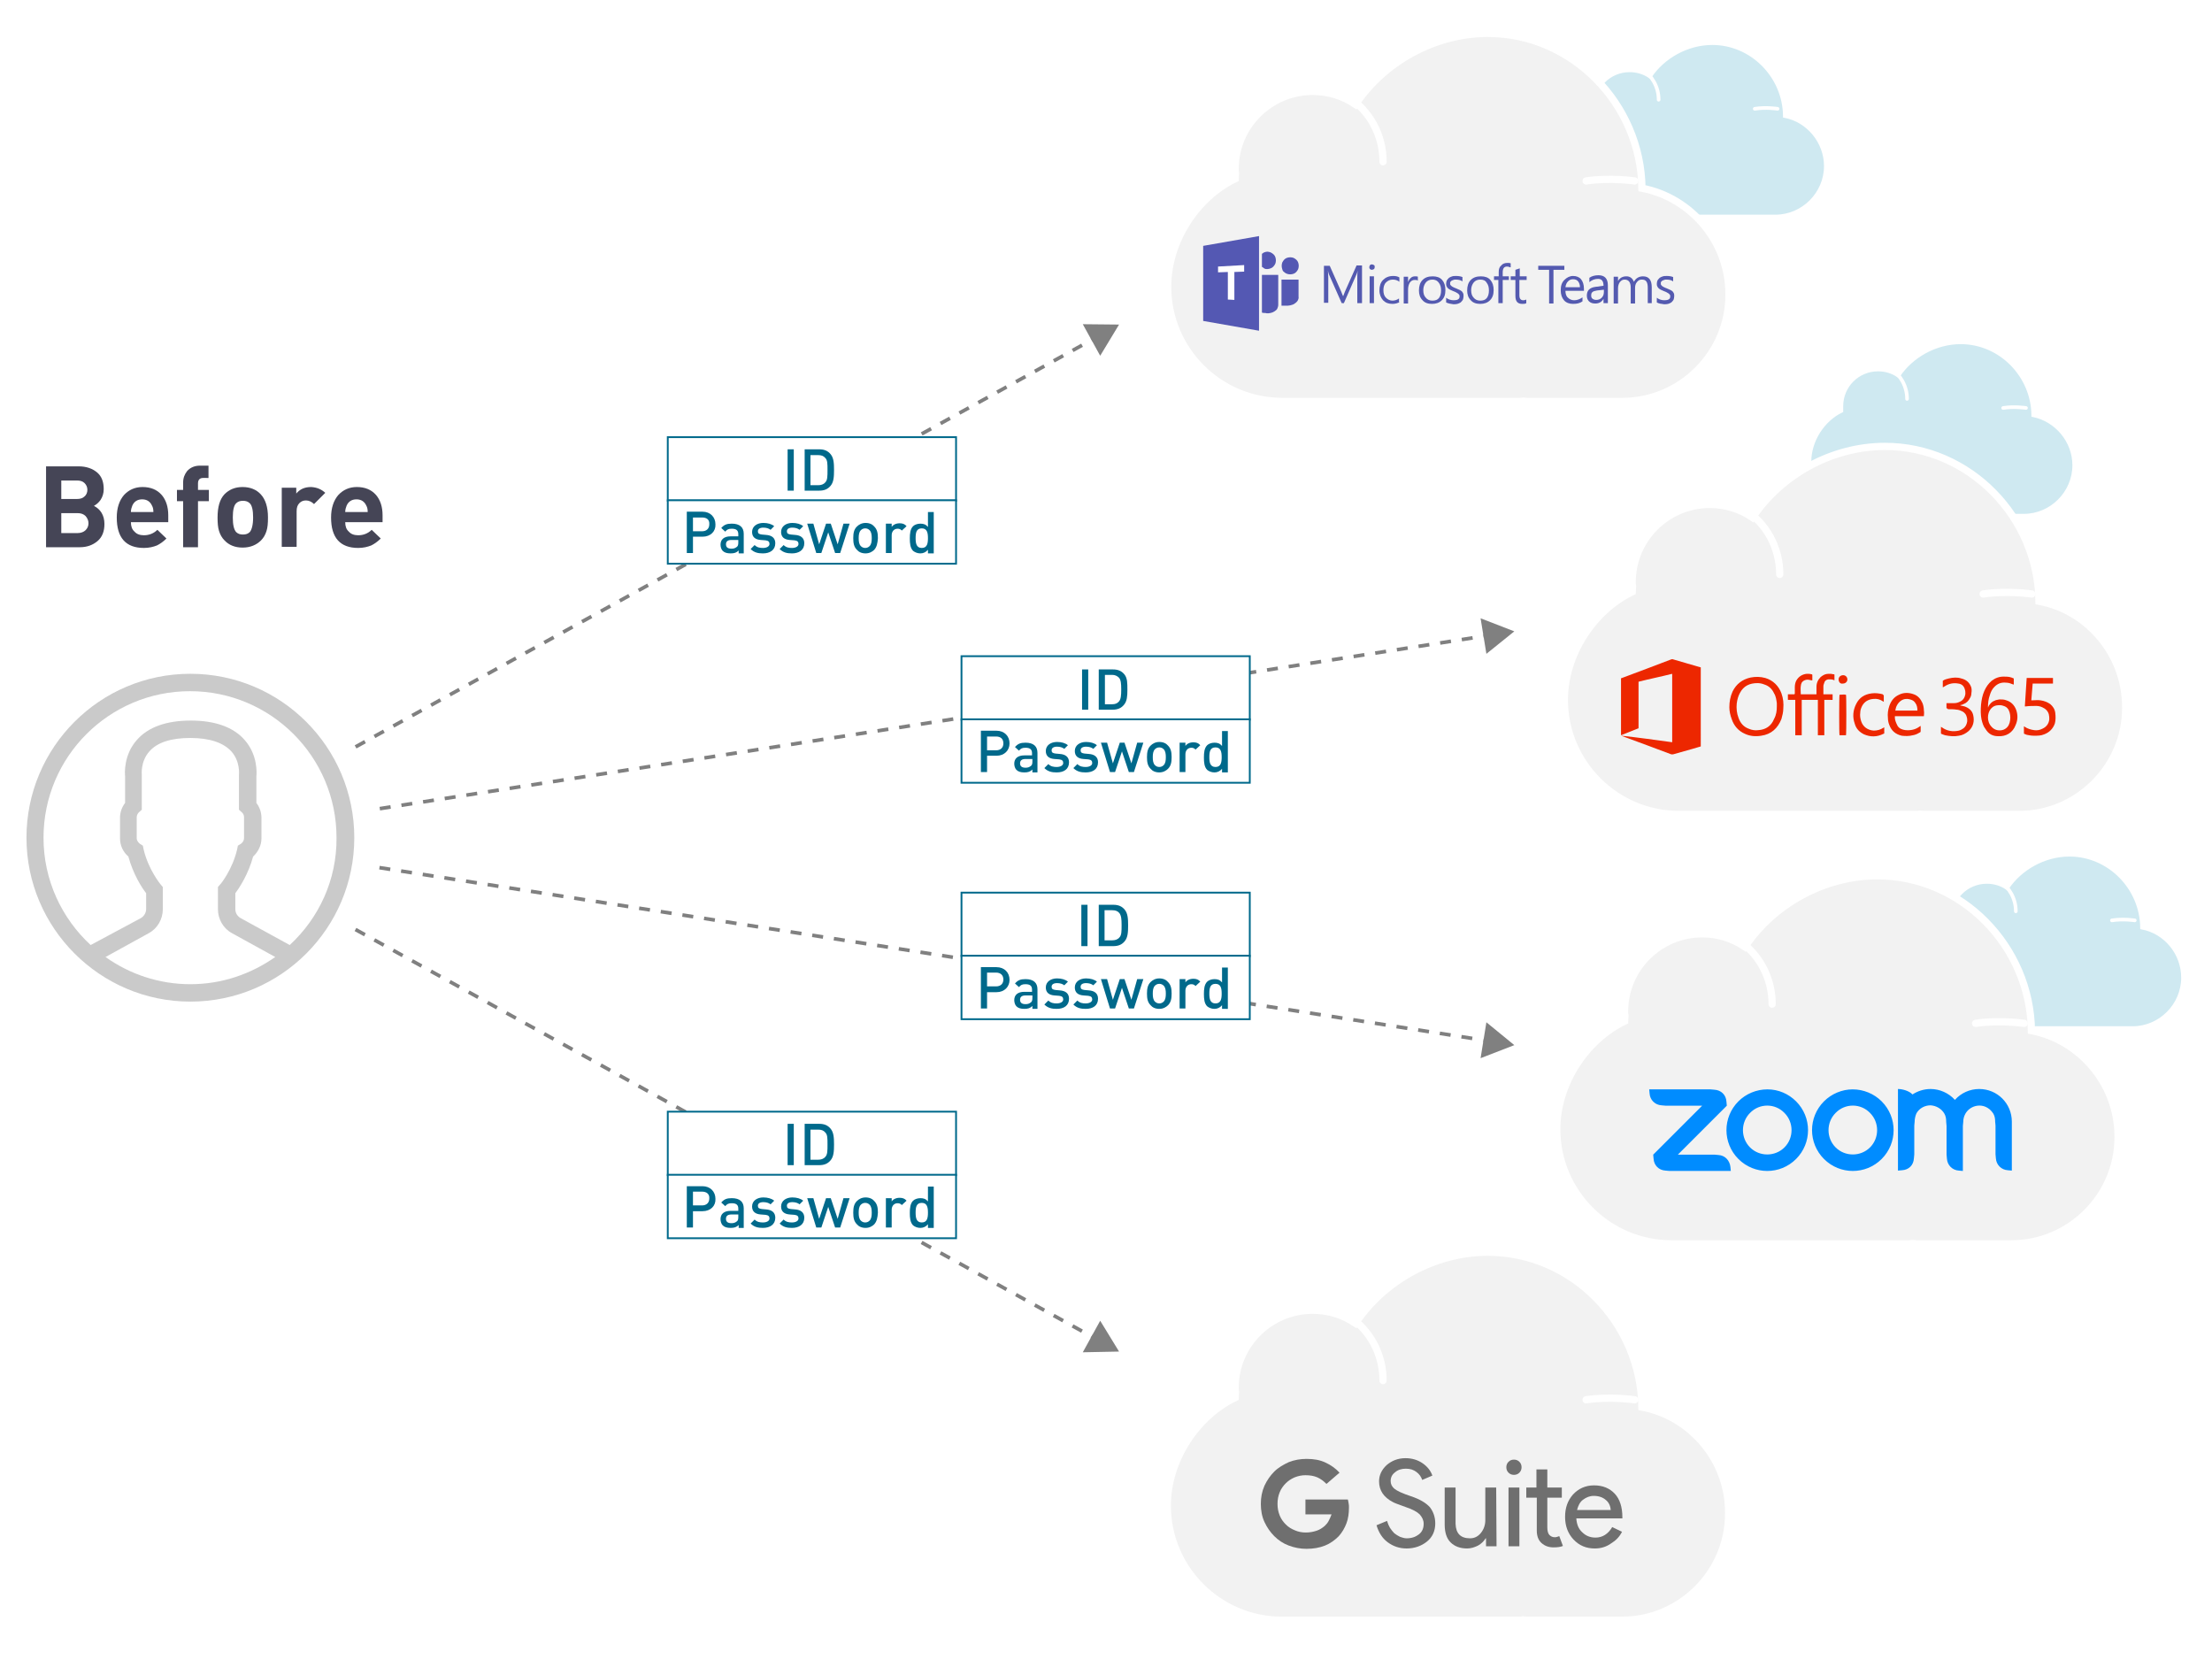 <?xml version="1.0" encoding="utf-8"?>
<!-- Generator: Adobe Illustrator 23.1.1, SVG Export Plug-In . SVG Version: 6.00 Build 0)  -->
<svg version="1.1" id="レイヤー_1" xmlns="http://www.w3.org/2000/svg" xmlns:xlink="http://www.w3.org/1999/xlink" x="0px"
	 y="0px" viewBox="0 0 610 462" style="enable-background:new 0 0 610 462;" xml:space="preserve">
<style type="text/css">
	.st0{fill:none;stroke:#808080;stroke-miterlimit:10;}
	.st1{fill:none;stroke:#808080;stroke-miterlimit:10;stroke-dasharray:2.973,2.973;}
	.st2{fill:#808080;}
	.st3{fill:none;stroke:#808080;stroke-miterlimit:10;stroke-dasharray:3.02,3.02;}
	.st4{fill:#FFFFFF;}
	.st5{fill:#CACACA;}
	.st6{fill:#CFE9F1;stroke:#FFFFFF;stroke-miterlimit:10;}
	.st7{fill:none;stroke:#FFFFFF;stroke-linecap:round;stroke-miterlimit:10;}
	.st8{fill:#F2F2F2;stroke:#FFFFFF;stroke-width:2;stroke-miterlimit:10;}
	.st9{fill:none;stroke:#FFFFFF;stroke-width:2;stroke-linecap:round;stroke-miterlimit:10;}
	.st10{fill-rule:evenodd;clip-rule:evenodd;fill:#008CFF;}
	.st11{opacity:0.54;}
	.st12{fill:#ED2700;}
	.st13{fill:#5458B3;}
	.st14{fill:#545AB0;}
	.st15{fill:#00698B;}
	.st16{fill:#454556;}
	.st17{fill:none;stroke:#808080;stroke-miterlimit:10;stroke-dasharray:3,3;}
	.st18{fill:#00698B;stroke:#FFFFFF;stroke-width:4;stroke-miterlimit:10;}
	.st19{fill:none;stroke:#FFFFFF;stroke-width:4;stroke-linecap:round;stroke-miterlimit:10;}
</style>

<defs>
<filter id="dropshadow">
  <feGaussianBlur in="SourceAlpha" stdDeviation="2"/> 
  <feOffset dx="2" dy="2"/>
  <feComponentTransfer>
    <feFuncA type="linear" slope="0.5"/>
  </feComponentTransfer>
  <feMerge> 
    <feMergeNode/>
    <feMergeNode in="SourceGraphic"/> 
  </feMerge>
</filter>
</defs>

<g>
	<g>
		<line class="st0" x1="302.3" y1="93" x2="301" y2="93.7"/>
		<line class="st1" x1="298.4" y1="95.2" x2="55.1" y2="229.7"/>
		<polyline class="st0" points="53.8,230.4 52.5,231.1 53.8,231.9 		"/>
		<line class="st1" x1="56.4" y1="233.3" x2="299.7" y2="367.8"/>
		<line class="st0" x1="301" y1="368.5" x2="302.3" y2="369.3"/>
		<g>
			<polygon class="st2" points="298.6,89.4 308.6,89.5 303.4,98.1 			"/>
		</g>
		<g>
			<polygon class="st2" points="298.6,372.9 308.6,372.7 303.4,364.2 			"/>
		</g>
	</g>
</g>
<g>
	<g>
		<line class="st0" x1="410.6" y1="175.2" x2="409.1" y2="175.4"/>
		<line class="st3" x1="406.1" y1="175.9" x2="55.4" y2="230.7"/>
		<polyline class="st0" points="53.9,230.9 52.5,231.1 53.9,231.4 		"/>
		<line class="st3" x1="56.9" y1="231.8" x2="407.6" y2="286.6"/>
		<line class="st0" x1="409.1" y1="286.9" x2="410.6" y2="287.1"/>
		<g>
			<polygon class="st2" points="408.3,170.5 417.6,174.1 409.9,180.3 			"/>
		</g>
		<g>
			<polygon class="st2" points="408.3,291.8 417.6,288.2 409.9,281.9 			"/>
		</g>
	</g>
</g>
<circle class="st4" cx="52.5" cy="231" r="50.1"/>
<g>
	<path class="st5" d="M52.5,185.8c-25,0-45.2,20.3-45.2,45.2s20.3,45.2,45.2,45.2c25,0,45.2-20.3,45.2-45.2S77.5,185.8,52.5,185.8z
		 M52.5,271.4c-8.7,0-16.8-2.8-23.4-7.5l11.8-6.5c2.5-1.3,4-3.9,4-6.7l0-6.1l-0.6-0.7c0,0-3.4-4.1-4.7-9.7l-0.2-1l-0.8-0.5
		c-0.5-0.4-0.9-0.9-0.9-1.6v-5.7c0-0.5,0.2-1,0.6-1.4l0.8-0.7l0-9.4l0-0.3c0,0-0.4-3.6,2.1-6.4c2.2-2.5,6-3.7,11.3-3.7
		s9.1,1.3,11.3,3.7c2.5,2.8,2.1,6.4,2.1,6.4l0,0.3l0,9.4l0.8,0.7c0.4,0.4,0.6,0.8,0.6,1.4v5.7c0,0.6-0.3,1.2-0.9,1.6l-0.8,0.5
		l-0.2,1c-1.3,5.6-4.6,9.7-4.7,9.7l-0.6,0.7l0,6.1c0,2.8,1.5,5.4,4,6.7l11.8,6.5C69.2,268.6,61.2,271.4,52.5,271.4z M79.9,260.6
		l-13.5-7.4c-0.9-0.5-1.5-1.4-1.5-2.5v-4.4c1.2-1.6,3.6-5.3,4.9-10.1c1.4-1.3,2.3-3.1,2.3-5v-5.7c0-1.5-0.5-2.9-1.4-4.1v-7.3
		c0.1-0.9,0.4-5.9-3.2-10c-3.1-3.6-8.2-5.4-14.9-5.4s-11.8,1.8-14.9,5.4c-3.6,4.1-3.3,9.1-3.2,10v7.3c-0.9,1.2-1.4,2.6-1.4,4.1v5.7
		c0,1.9,0.8,3.7,2.3,5c1.3,4.8,3.7,8.6,4.9,10.1v4.4c0,1-0.6,2-1.5,2.5L25,260.6c-8-7.4-13-17.9-13-29.6c0-22.3,18.1-40.4,40.4-40.4
		s40.4,18.1,40.4,40.4C92.9,242.7,87.9,253.2,79.9,260.6z"/>
</g>
<g>
	<path id="shadow_4_"  filter="url(#dropshadow)" class="st6" d="M490.2,30c-0.1-11-9.1-20.1-20-20.1c-7,0-13.6,3.8-17.2,9.2c-1.6-1.1-3.5-1.7-5.6-1.7
		c-5.6,0-10.1,4.5-10.1,10.1c0,0.2,0,0.4,0,0.6c0,0.2,0,0.5,0,0.7c-5,2.4-8.8,8.1-8.8,14c0,8.2,6.7,14.9,14.9,14.9h30.9
		c0.2,0,0.3,0,0.5,0c0.2,0,0.3,0,0.5,0h12.3c7.6,0,13.9-6.3,13.9-13.9C501.5,37.1,496.6,31.2,490.2,30z"/>
	<path class="st7" d="M490.2,30c0,0-3.2-0.5-6.3,0"/>
	<path class="st7" d="M452.9,19.1c2.7,1.8,4.5,4.9,4.5,8.4"/>
</g>
<g>
	<path id="shadow_5_"  filter="url(#dropshadow)" class="st6" d="M588.7,253.8c-0.1-11-9.1-20.1-20-20.1c-7,0-13.6,3.8-17.2,9.2c-1.6-1.1-3.5-1.7-5.6-1.7
		c-5.6,0-10.1,4.5-10.1,10.1c0,0.2,0,0.4,0,0.6c0,0.2,0,0.5,0,0.7c-5,2.4-8.8,8.1-8.8,14c0,8.2,6.7,14.9,14.9,14.9h30.9
		c0.2,0,0.3,0,0.5,0c0.2,0,0.3,0,0.5,0h12.3c7.6,0,13.9-6.3,13.9-13.9C600,260.8,595.1,255,588.7,253.8z"/>
	<path class="st7" d="M588.7,253.8c0,0-3.2-0.5-6.3,0"/>
	<path class="st7" d="M551.4,242.9c2.7,1.8,4.5,4.9,4.5,8.4"/>
</g>
<g>
	<path id="shadow_2_"  filter="url(#dropshadow)" class="st8" d="M558.2,282.2c-0.3-23.2-19.2-42.7-42.5-42.7c-14.8,0-28.8,8-36.5,19.6
		c-3.4-2.3-7.4-3.6-11.8-3.6c-11.8,0-21.4,9.6-21.4,21.4c0,0.4,0,0.8,0.1,1.2c0,0.5-0.1,1-0.1,1.5c-10.6,5.1-18.7,17.2-18.7,29.8
		c0,17.4,14.2,31.6,31.6,31.6h65.4c0.4,0,0.7,0,1.1-0.1c0.4,0,0.7,0.1,1.1,0.1h26.2c16.2,0,29.4-13.3,29.4-29.4
		C582.2,297.2,571.8,284.8,558.2,282.2z"/>
	<path class="st9" d="M558.2,282.2c0,0-6.8-1-13.4,0"/>
	<path class="st9" d="M479.2,259.1c5.8,3.8,9.5,10.4,9.5,17.8"/>
</g>
<g>
	<path id="shadow_6_"  filter="url(#dropshadow)" class="st6" d="M558.7,112.5c-0.1-11-9.1-20.1-20-20.1c-7,0-13.6,3.8-17.2,9.2c-1.6-1.1-3.5-1.7-5.6-1.7
		c-5.6,0-10.1,4.5-10.1,10.1c0,0.2,0,0.4,0,0.6c0,0.2,0,0.5,0,0.7c-5,2.4-8.8,8.1-8.8,14c0,8.2,6.7,14.9,14.9,14.9h30.9
		c0.2,0,0.3,0,0.5,0c0.2,0,0.3,0,0.5,0h12.3c7.6,0,13.9-6.3,13.9-13.9C570,119.6,565.1,113.8,558.7,112.5z"/>
	<path class="st7" d="M558.7,112.5c0,0-3.2-0.5-6.3,0"/>
	<path class="st7" d="M521.4,101.6c2.7,1.8,4.5,4.9,4.5,8.4"/>
</g>
<path class="st10" d="M536.2,307.1c0.4,0.7,0.5,1.4,0.5,2.3l0.1,1.1v7.9l0.1,1.1c0.1,1.8,1.5,3.2,3.3,3.3l1.1,0.1v-12.4l0.1-1.1
	c0-0.8,0.2-1.6,0.6-2.3c1.2-2.1,4-2.9,6.1-1.6c0.7,0.4,1.2,1,1.6,1.6c0.4,0.7,0.5,1.4,0.5,2.2l0.1,1.1v7.9l0.1,1.1
	c0.1,1.8,1.5,3.2,3.3,3.3l1.1,0.1v-13.5c0-5-4-9-9-9c-2.6,0-5,1.1-6.7,3c-1.7-1.9-4.2-3-6.7-3c-1.9,0-3.6,0.6-5,1.5
	c-0.9-1-2.8-1.5-4-1.5v22.5l1.1-0.1c1.9-0.1,3.2-1.4,3.3-3.3l0.1-1.1v-7.9l0.1-1.1c0-0.8,0.2-1.6,0.5-2.3c0.8-1.4,2.3-2.2,3.9-2.2
	C533.9,304.9,535.4,305.7,536.2,307.1z M459.3,322.8l1.1,0.1h16.9l-0.1-1.1c-0.2-1.8-1.5-3.2-3.3-3.3l-1.1-0.1h-10.1l13.5-13.5
	l-0.1-1.1c-0.1-1.9-1.5-3.2-3.3-3.3l-1.1-0.1l-16.9,0l0.1,1.1c0.1,1.8,1.5,3.2,3.3,3.3l1.1,0.1h10.1l-13.5,13.5l0.1,1.1
	C456.1,321.3,457.4,322.7,459.3,322.8L459.3,322.8z M518.9,303.7c4.4,4.4,4.4,11.5,0,15.9c0,0,0,0,0,0c-4.4,4.4-11.5,4.4-15.9,0
	c-4.4-4.4-4.4-11.5,0-15.9c2.1-2.1,5-3.3,7.9-3.3C513.9,300.4,516.8,301.6,518.9,303.7L518.9,303.7z M515.7,306.9
	c2.6,2.6,2.6,6.9,0,9.5c-2.6,2.6-6.9,2.6-9.5,0c-2.6-2.6-2.6-6.9,0-9.5C508.8,304.2,513.1,304.2,515.7,306.9z M487.4,300.4
	c3,0,5.8,1.2,7.9,3.3c4.4,4.4,4.4,11.5,0,15.9c-4.4,4.4-11.5,4.4-15.9,0c-4.4-4.4-4.4-11.5,0-15.9
	C481.5,301.6,484.4,300.4,487.4,300.4L487.4,300.4z M492.1,306.9c2.6,2.6,2.6,6.9,0,9.5c-2.6,2.6-6.9,2.6-9.5,0
	c-2.6-2.6-2.6-6.9,0-9.5C485.2,304.2,489.5,304.2,492.1,306.9L492.1,306.9z"/>
<g>
	<path id="shadow"  filter="url(#dropshadow)" class="st8" d="M450.8,386c-0.3-23.2-19.2-42.7-42.5-42.7c-14.8,0-28.8,8-36.5,19.6c-3.4-2.3-7.4-3.6-11.8-3.6
		c-11.8,0-21.4,9.6-21.4,21.4c0,0.4,0,0.8,0.1,1.2c0,0.5-0.1,1-0.1,1.5c-10.6,5.1-18.7,17.2-18.7,29.8c0,17.4,14.2,31.6,31.6,31.6
		h65.4c0.4,0,0.7,0,1.1-0.1c0.4,0,0.7,0.1,1.1,0.1h26.2c16.2,0,29.4-13.3,29.4-29.4C474.9,401,464.5,388.6,450.8,386z"/>
	<path class="st9" d="M450.8,386c0,0-6.8-1-13.4,0"/>
	<path class="st9" d="M371.9,362.9c5.8,3.8,9.5,10.4,9.5,17.8"/>
</g>
<g>
	<path id="shadow_3_"  filter="url(#dropshadow)" class="st8" d="M560.3,163.8c-0.3-23.2-19.2-42.7-42.5-42.7c-14.8,0-28.8,8-36.5,19.6
		c-3.4-2.3-7.4-3.6-11.8-3.6c-11.8,0-21.4,9.6-21.4,21.4c0,0.4,0,0.8,0.1,1.2c0,0.5-0.1,1-0.1,1.5c-10.6,5.1-18.7,17.2-18.7,29.8
		c0,17.4,14.2,31.6,31.6,31.6h65.4c0.4,0,0.7,0,1.1-0.1c0.4,0,0.7,0.1,1.1,0.1h26.2c16.2,0,29.4-13.3,29.4-29.4
		C584.3,178.7,573.9,166.3,560.3,163.8z"/>
	<path class="st9" d="M560.3,163.8c0,0-6.8-1-13.4,0"/>
	<path class="st9" d="M481.3,140.6c5.8,3.8,9.5,10.4,9.5,17.8"/>
</g>
<g>
	<path id="shadow_1_"  filter="url(#dropshadow)" class="st8" d="M450.8,49.9c-0.3-23.2-19.2-42.7-42.5-42.7c-14.8,0-28.8,8-36.5,19.6
		c-3.4-2.3-7.4-3.6-11.8-3.6c-11.8,0-21.4,9.6-21.4,21.4c0,0.4,0,0.8,0.1,1.2c0,0.5-0.1,1-0.1,1.5C328,52.4,320,64.5,320,77.1
		c0,17.4,14.2,31.6,31.6,31.6h65.4c0.4,0,0.7,0,1.1-0.1c0.4,0,0.7,0.1,1.1,0.1h26.2c16.2,0,29.4-13.3,29.4-29.4
		C474.9,64.9,464.5,52.5,450.8,49.9z"/>
	<path class="st9" d="M450.8,49.9c0,0-6.8-1-13.4,0"/>
	<path class="st9" d="M371.9,26.8c5.8,3.8,9.5,10.4,9.5,17.8"/>
</g>
<g id="XMLID_1_" class="st11">
	<g id="XMLID_2_">
		<path id="XMLID_9_" d="M365.8,409.2c-0.8-0.8-1.6-1.4-2.5-1.8c-0.9-0.4-2-0.6-3.3-0.6c-1,0-2,0.2-3,0.6c-0.9,0.4-1.7,0.9-2.4,1.6
			c-0.7,0.7-1.3,1.5-1.7,2.5c-0.4,1-0.6,2-0.6,3.2c0,1.2,0.2,2.2,0.6,3.2c0.4,1,1,1.8,1.7,2.5c0.7,0.7,1.5,1.2,2.5,1.6
			c0.9,0.4,1.9,0.6,3,0.6c1.1,0,2.1-0.2,3-0.5s1.6-0.8,2.2-1.3c0.4-0.4,0.8-0.8,1.1-1.4c0.3-0.6,0.6-1.2,0.8-1.8h-7.2v-4.1h11.7
			c0.1,0.3,0.1,0.6,0.2,1c0.1,0.4,0.1,0.8,0.1,1.2c0,1.6-0.2,3.1-0.7,4.4c-0.5,1.3-1.2,2.5-2.1,3.5c-1.1,1.1-2.3,2-3.8,2.6
			c-1.5,0.6-3.2,0.9-5.1,0.9c-1.7,0-3.3-0.3-4.9-0.9s-2.9-1.5-4-2.6c-1.1-1.1-2-2.4-2.7-3.9c-0.7-1.5-1-3.2-1-5c0-1.8,0.3-3.4,1-5
			c0.7-1.5,1.6-2.8,2.7-3.9c1.1-1.1,2.5-1.9,4-2.6c1.5-0.6,3.2-0.9,4.9-0.9c2,0,3.7,0.3,5.2,1c1.5,0.7,2.8,1.6,3.9,2.8L365.8,409.2z
			"/>
		<g id="XMLID_3_">
			<path id="XMLID_8_" d="M395.8,420.1c0,2.1-0.8,3.8-2.3,5c-1.5,1.2-3.4,1.9-5.6,1.9c-2,0-3.7-0.6-5.2-1.7
				c-1.5-1.1-2.5-2.7-3.1-4.7l2.9-1.2c0.2,0.7,0.5,1.4,0.8,1.9c0.4,0.6,0.8,1.1,1.2,1.5c0.5,0.4,1,0.7,1.6,1
				c0.6,0.2,1.2,0.4,1.8,0.4c1.4,0,2.5-0.4,3.4-1.1c0.9-0.7,1.3-1.7,1.3-2.9c0-1-0.4-1.8-1.1-2.6c-0.7-0.7-2-1.4-3.8-2
				c-1.9-0.7-3.1-1.1-3.6-1.4c-2.5-1.3-3.8-3.2-3.8-5.7c0-1.7,0.7-3.2,2.1-4.5c1.4-1.2,3.1-1.9,5.2-1.9c1.8,0,3.4,0.5,4.7,1.4
				c1.3,0.9,2.2,2,2.7,3.4l-2.8,1.2c-0.3-0.9-0.8-1.6-1.6-2.2c-0.8-0.6-1.7-0.9-2.9-0.9c-1.2,0-2.2,0.3-3,1
				c-0.8,0.6-1.2,1.4-1.2,2.4c0,0.8,0.3,1.5,1,2.1c0.7,0.6,2.2,1.3,4.6,2.1c2.4,0.8,4.1,1.8,5.2,3
				C395.3,416.9,395.8,418.4,395.8,420.1z"/>
			<path id="XMLID_7_" d="M412.7,426.4h-2.9v-2.2h-0.1c-0.5,0.8-1.2,1.5-2.1,2c-1,0.5-2,0.8-3,0.8c-2,0-3.5-0.6-4.6-1.7
				c-1.1-1.1-1.6-2.8-1.6-4.9v-10.2h3v10c0.1,2.7,1.4,4,4,4c1.2,0,2.2-0.5,3-1.5c0.8-1,1.2-2.2,1.2-3.5v-9h3L412.7,426.4
				L412.7,426.4z"/>
			<path id="XMLID_6_" d="M419.6,404.6c0,0.6-0.2,1.1-0.6,1.5c-0.4,0.4-0.9,0.6-1.5,0.6s-1.1-0.2-1.5-0.6c-0.4-0.4-0.6-0.9-0.6-1.5
				s0.2-1.1,0.6-1.5c0.4-0.4,0.9-0.6,1.5-0.6s1.1,0.2,1.5,0.6C419.4,403.5,419.6,404,419.6,404.6z M419,410.2v16.2h-3v-16.2H419z"/>
			<path id="XMLID_5_" d="M428.4,426.7c-1.3,0-2.4-0.4-3.3-1.2c-0.9-0.8-1.3-2-1.3-3.4V413h-2.9v-2.8h2.8v-5h3v5h4v2.8h-4v8.1
				c0,1.1,0.2,1.8,0.6,2.2c0.4,0.4,0.9,0.6,1.4,0.6c0.2,0,0.5,0,0.7-0.1c0.2-0.1,0.4-0.1,0.6-0.2l1,2.7
				C430.4,426.6,429.4,426.7,428.4,426.7L428.4,426.7z"/>
			<path id="XMLID_4_" d="M439.8,427c-2.4,0-4.3-0.8-5.9-2.5c-1.5-1.6-2.3-3.7-2.3-6.2c0-2.5,0.7-4.5,2.2-6.2
				c1.5-1.6,3.4-2.5,5.8-2.5c2.4,0,4.3,0.8,5.7,2.3s2.1,3.7,2.1,6.5l0,0.3h-12.7c0.1,1.6,0.6,2.9,1.6,3.8c1,1,2.2,1.5,3.7,1.5
				c1.9,0,3.5-1,4.6-2.9l2.7,1.3c-0.7,1.4-1.7,2.4-3,3.2C442.9,426.6,441.4,427,439.8,427L439.8,427z M434.9,416.4h9.3
				c-0.1-1.1-0.5-2.1-1.4-2.8c-0.8-0.7-1.9-1.1-3.3-1.1c-1.1,0-2.1,0.4-3,1.1C435.7,414.2,435.2,415.2,434.9,416.4z"/>
		</g>
	</g>
</g>
<g id="g10_1_" transform="matrix(1.25,0,0,-1.25,-44.3,283.377)">
	<g id="g12_1_" transform="matrix(1.017,0,0,1.027,-12.62,-4.924)">
		<path id="path14_1_" class="st12" d="M410,66.1c0,0.2,0,14.4,0,14.7c-2.4-0.6-4.9-1.1-7.3-1.7v-10c-1.3-0.5-2.5-1-3.8-1.5
			c0,0,0,0,0,0c0,0,0,0,0,0c0,0,0,0.1,0,0.1c0,4,0,8.1,0,12.1c0.1,0.1,0.1,0.1,0.2,0.1c3.6,1.3,7.2,2.7,10.7,4c0.1,0,0.2,0.1,0.4,0
			c2-0.6,3.9-1.1,5.9-1.7c0,0,0.1,0,0.1,0V65.2c-0.6-0.2-1.1-0.3-1.7-0.5c-1.4-0.4-2.9-0.8-4.3-1.2c-0.1,0-0.3,0-0.4,0
			c-3.5,1.3-7,2.6-10.6,3.9c-0.1,0-0.1,0.1-0.2,0.1C402.7,67.1,406.3,66.6,410,66.1L410,66.1z"/>
		<path id="path16_1_" class="st12" d="M436.6,75.2h-1.5v1.2h1.4c0.1,0.1,0.1,0.1,0.1,0.2c0,0.4,0,0.8,0,1.3c0,0.5,0.1,1,0.3,1.4
			c0.5,0.9,1.3,1.4,2.3,1.5c0.3,0,0.7,0,1-0.1c0.1,0,0.1,0,0.2-0.1v-1.2c-0.1,0-0.1,0-0.2,0c-0.4,0.1-0.8,0.2-1.2,0.1
			c-0.4-0.1-0.7-0.3-0.9-0.6c-0.1-0.2-0.2-0.5-0.2-0.7c-0.1-0.6,0-1.2,0-1.8h3.4c0,0.1,0,0.1,0,0.2c0,0.5,0,0.9,0,1.4
			c0,0.8,0.3,1.5,0.9,2.1c0.5,0.4,1,0.7,1.7,0.7c0.4,0,0.7,0,1.1-0.1c0.1,0,0.2,0,0.2-0.1v-1.2c-0.2,0.1-0.5,0.2-0.7,0.2
			c-0.2,0-0.5,0-0.7,0c-0.4-0.1-0.7-0.3-0.8-0.7c-0.1-0.3-0.2-0.5-0.2-0.8c0-0.5,0-1.1,0-1.6c0,0,0,0,0-0.1h2v-1.2H443v-7.6h-1.4
			c0,0.4,0,0.7,0,1.1c0,0.4,0,0.7,0,1.1v5.4h-3.5v-7.6h-1.4c0,0.3,0,0.5,0,0.8c0,0.3,0,0.6,0,0.8V75.2L436.6,75.2z"/>
		<path id="path18_1_" class="st12" d="M422.4,73.6c0,1.2,0.2,2.3,0.7,3.4c0.8,1.6,2.1,2.6,3.9,3c1.1,0.2,2.1,0.2,3.2-0.1
			c1.7-0.5,2.9-1.7,3.5-3.3c0.4-1.1,0.5-2.2,0.4-3.3c0-0.7-0.2-1.5-0.4-2.2c-0.8-2-2.2-3.3-4.4-3.6c-1.2-0.2-2.4-0.1-3.5,0.4
			c-1.4,0.6-2.4,1.7-2.9,3.2C422.6,71.9,422.4,72.8,422.4,73.6L422.4,73.6z M432.7,73.8c0,0.2,0,0.4,0,0.7c-0.1,0.7-0.2,1.5-0.6,2.1
			c-0.4,0.9-1.1,1.6-2.1,1.9c-0.5,0.2-1,0.3-1.5,0.3c-1.7,0-3-0.6-3.8-2.1c-0.4-0.7-0.6-1.5-0.7-2.3c-0.1-1,0-2.1,0.4-3.1
			c0.4-1.1,1.1-1.9,2.2-2.3c0.7-0.3,1.4-0.4,2.1-0.3c1.6,0.1,2.8,0.9,3.4,2.4C432.6,72,432.7,72.9,432.7,73.8z"/>
		<path id="path20_1_" class="st12" d="M484.1,79.8v-1.3c-0.1,0-0.1,0-0.1,0c-0.5,0.2-1,0.4-1.6,0.4c-1,0.1-1.8-0.2-2.5-0.9
			c-0.5-0.5-0.8-1.1-1-1.8c-0.3-0.8-0.4-1.7-0.4-2.6c0.1,0,0.1,0.1,0.1,0.2c0.3,0.5,0.7,1,1.3,1.2c0.3,0.2,0.7,0.2,1.1,0.3
			c0.5,0,1,0,1.5-0.2c1-0.3,1.7-1,2.1-2c0.4-1.1,0.4-2.2-0.1-3.3c-0.6-1.6-2-2.5-3.8-2.4c-1.2,0-2.1,0.5-2.7,1.5
			c-0.5,0.6-0.7,1.3-0.9,2.1c-0.2,1-0.2,2.1-0.1,3.2c0.1,1,0.3,2,0.7,2.9c0.4,0.9,0.9,1.6,1.6,2.2c0.8,0.6,1.6,0.9,2.6,0.9
			c0.6,0,1.1,0,1.7-0.2C483.8,79.9,483.9,79.9,484.1,79.8z M478.5,71.4c0-0.6,0.2-1.4,0.8-2c0.7-0.8,1.8-0.9,2.6-0.6
			c0.7,0.3,1.1,0.8,1.3,1.5c0.2,0.7,0.2,1.5,0,2.2c-0.2,0.7-0.6,1.2-1.3,1.4c-0.5,0.2-1,0.2-1.6,0.1
			C479.3,73.8,478.5,72.8,478.5,71.4z"/>
		<path id="path22_1_" class="st12" d="M486.5,73.8c0.1,2,0.3,4.1,0.4,6.1h5.7v-1.2c0,0,0,0,0,0c0,0,0,0,0,0c0,0,0,0,0,0
			c-1.5,0-2.9,0-4.4,0c-0.1-1.2-0.2-2.4-0.3-3.6c0.1,0,0.2,0,0.2,0c0.6,0,1.2,0.1,1.8,0c0.8-0.1,1.5-0.4,2.1-0.8
			c0.6-0.5,1-1.1,1.1-1.9c0.1-0.8,0.1-1.6-0.1-2.3c-0.4-1.1-1.2-1.9-2.3-2.3c-0.7-0.3-1.4-0.3-2.2-0.3c-0.6,0-1.1,0.1-1.6,0.2
			c-0.2,0.1-0.3,0.1-0.5,0.2c-0.1,0-0.1,0.1-0.1,0.2c0,0.5,0,0.9,0,1.4c0.1,0,0.1,0,0.2-0.1c0.6-0.4,1.3-0.6,2-0.7
			c0.6-0.1,1.2,0,1.8,0.3c0.9,0.4,1.4,1.1,1.5,2c0,0.4,0,0.7-0.1,1.1c-0.2,0.7-0.7,1.2-1.4,1.5c-0.4,0.2-0.9,0.3-1.3,0.3
			c-0.8,0-1.5,0-2.3-0.1C486.6,73.8,486.6,73.8,486.5,73.8L486.5,73.8z"/>
		<path id="path24_1_" class="st12" d="M464.6,71.7h-6.3c0-0.3,0-0.6,0.1-0.9c0.1-0.4,0.3-0.8,0.5-1.2c0.4-0.6,1-0.8,1.7-0.9
			c1.1-0.1,2.2,0.1,3.1,0.8c0.1,0,0.1,0.1,0.2,0.1c0,0,0,0,0,0c0-0.1,0-0.1,0-0.2c0-0.3,0-0.6,0-0.9c0-0.2-0.1-0.3-0.2-0.3
			c-0.5-0.3-0.9-0.5-1.5-0.6c-0.8-0.2-1.6-0.2-2.4-0.1c-1.3,0.3-2.2,1-2.7,2.3c-0.2,0.5-0.3,1-0.3,1.5c-0.1,0.9,0,1.7,0.3,2.6
			c0.4,1.1,1,1.9,2.1,2.4c1,0.5,2.1,0.5,3.2,0.1c0.9-0.3,1.5-1,1.9-1.9c0.2-0.5,0.3-1.1,0.3-1.6C464.7,72.4,464.6,72.1,464.6,71.7
			L464.6,71.7z M463.2,72.9c0,0.6-0.1,1.2-0.5,1.7c-0.2,0.3-0.5,0.5-0.8,0.6c-0.8,0.3-1.6,0.3-2.3-0.2c-0.7-0.5-1.1-1.3-1.2-2.1
			C460,72.9,461.6,72.9,463.2,72.9L463.2,72.9z"/>
		<path id="path26_1_" class="st12" d="M469.5,73.4v1.1c0.1,0,0.2,0,0.3,0c0.5,0,1,0,1.4,0c0.4,0,0.8,0.1,1.2,0.3
			c0.7,0.3,1.1,0.9,1.2,1.7c0,0.3,0,0.6-0.1,0.9c-0.2,0.8-0.7,1.2-1.4,1.3c-1.1,0.2-2.1,0-3-0.6c-0.1,0-0.1-0.1-0.2-0.1
			c0,0-0.1-0.1-0.2-0.1c0,0.3,0,0.5,0,0.7c0,0.2,0,0.4,0,0.7c0.4,0.3,0.9,0.4,1.3,0.5c0.9,0.2,1.8,0.3,2.7,0c0.9-0.2,1.6-0.7,2-1.5
			c0.3-0.5,0.3-1.1,0.2-1.7c0-0.3-0.1-0.7-0.3-1c-0.3-0.6-0.8-1.1-1.4-1.3c-0.2-0.1-0.4-0.2-0.6-0.2c0,0-0.1,0-0.1-0.1
			c0.3-0.1,0.6-0.1,0.9-0.2c0.9-0.3,1.7-0.9,1.9-1.9c0.3-1.3,0-2.5-1-3.4c-0.6-0.5-1.3-0.9-2.1-1c-1-0.2-2-0.1-3,0.1
			c-0.3,0.1-0.6,0.2-0.8,0.3c-0.1,0-0.1,0.1-0.1,0.2c0,0.4,0,0.9,0,1.3c0,0,0,0,0,0c0.1,0,0.1-0.1,0.2-0.1c1.1-0.8,2.4-1,3.7-0.7
			c0.4,0.1,0.7,0.3,1,0.5c0.5,0.4,0.7,0.9,0.8,1.5c0,0.3,0,0.6-0.1,0.9c-0.1,0.5-0.4,0.9-0.9,1.2c-0.4,0.2-0.9,0.4-1.3,0.4
			c-0.6,0.1-1.3,0.1-1.9,0.1C469.7,73.4,469.6,73.4,469.5,73.4L469.5,73.4z"/>
		<path id="path28_1_" class="st12" d="M455.9,76.2v-1.4c-0.1,0-0.2,0.1-0.2,0.1c-0.6,0.4-1.3,0.6-2.1,0.5c-1.1-0.1-1.9-0.6-2.4-1.5
			c-0.2-0.4-0.4-0.9-0.4-1.4c-0.1-0.7,0-1.3,0.2-1.9c0.4-1.2,1.4-1.9,2.7-2c0.8,0,1.5,0.2,2.1,0.6c0.1,0,0.1,0.1,0.2,0.1V68
			c0,0-0.1-0.1-0.2-0.1c-1.4-0.7-2.8-0.7-4.2-0.1c-1,0.5-1.7,1.2-2,2.3c-0.5,1.4-0.4,2.8,0.3,4.2c0.7,1.4,1.8,2.1,3.4,2.3
			c0.8,0.1,1.6,0,2.4-0.2C455.6,76.3,455.8,76.3,455.9,76.2z"/>
		<path id="path30_1_" class="st12" d="M447.7,67.6h-1.4c-0.1,0.2-0.1,8.3,0,8.7c0.2,0,1.1,0.1,1.4,0
			C447.8,76.2,447.8,67.9,447.7,67.6z"/>
		<path id="path32_1_" class="st12" d="M446.1,79.6c0,0.5,0.4,0.9,1,0.9c0.5,0,0.9-0.4,0.9-0.9c0-0.5-0.4-0.9-1-0.9
			C446.5,78.6,446.1,79,446.1,79.6z"/>
	</g>
</g>
<g>
	<g>
		<g>
			<path class="st13" d="M354.1,75c0.2,0.2,0.5,0.4,0.8,0.5c0.6,0.2,1.2,0.2,1.8,0c0.6-0.2,1-0.7,1.3-1.3c0.2-0.6,0.2-1.2,0-1.8
				c-0.2-0.6-0.7-1-1.3-1.3c-0.6-0.2-1.2-0.2-1.8,0c-0.6,0.2-1,0.7-1.3,1.3c-0.2,0.6-0.2,1.2,0,1.8C353.7,74.6,353.8,74.8,354.1,75
				L354.1,75z M353.4,77.2v7.1h1.2c0.4,0,0.8,0,1.2-0.1c0.4-0.1,0.8-0.2,1.1-0.4c0.3-0.2,0.6-0.4,0.9-0.8c0.2-0.3,0.4-0.8,0.3-1.2
				v-4.7H353.4z M349.5,74.2c0.3,0,0.6-0.1,0.9-0.2c0.6-0.2,1-0.7,1.3-1.3c0.2-0.6,0.2-1.2,0-1.8c-0.2-0.6-0.7-1-1.3-1.3
				c-0.3-0.1-0.6-0.2-0.9-0.2c-0.3,0-0.6,0.1-0.9,0.2c-0.2,0.1-0.3,0.2-0.6,0.4v3.6c0.3,0.1,0.4,0.3,0.6,0.4
				C348.9,74.2,349.2,74.2,349.5,74.2L349.5,74.2z M348,86.2c0.3,0.1,0.4,0.1,0.6,0.1c0.2,0,0.5,0,0.7,0.1c0.4,0,0.7,0,1.1-0.1
				c0.4-0.1,0.7-0.2,1-0.4c0.3-0.2,0.6-0.4,0.8-0.7c0.2-0.4,0.3-0.8,0.3-1.2v-8.2H348V86.2L348,86.2z M331.8,88.5l15.4,2.7V65.1
				l-15.4,2.7V88.5z"/>
		</g>
		<path class="st4" d="M343,73.1l-7.1,0.4v1.6l2.7-0.1v7.6l1.8,0.1V75l2.7-0.1V73.1z"/>
	</g>
	<g>
		<path class="st14" d="M375.5,83.6h-1.2v-7c0-0.5,0-1.2,0.1-2h0c-0.1,0.5-0.2,0.8-0.3,1l-3.5,8h-0.6l-3.5-7.9
			c-0.1-0.2-0.2-0.6-0.3-1.1h0c0,0.4,0.1,1.1,0.1,2v6.9h-1.2V73.3h1.6l3.2,7.2c0.2,0.6,0.4,1,0.5,1.2h0c0.2-0.6,0.4-1,0.5-1.3
			l3.2-7.2h1.5V83.6z"/>
		<path class="st14" d="M378.3,74.4c-0.2,0-0.4-0.1-0.5-0.2c-0.1-0.1-0.2-0.3-0.2-0.5c0-0.2,0.1-0.4,0.2-0.6
			c0.1-0.1,0.3-0.2,0.5-0.2c0.2,0,0.4,0.1,0.6,0.2c0.2,0.1,0.2,0.3,0.2,0.6c0,0.2-0.1,0.4-0.2,0.5C378.7,74.3,378.5,74.4,378.3,74.4
			z M378.9,83.6h-1.2v-7.4h1.2V83.6z"/>
		<path class="st14" d="M386,83.3c-0.6,0.3-1.2,0.5-2,0.5c-1.1,0-1.9-0.3-2.6-1c-0.6-0.7-1-1.6-1-2.7c0-1.2,0.3-2.2,1-2.9
			c0.7-0.7,1.6-1.1,2.8-1.1c0.7,0,1.2,0.1,1.7,0.4v1.2c-0.5-0.4-1.1-0.6-1.8-0.6c-0.8,0-1.4,0.3-1.9,0.8c-0.5,0.5-0.7,1.3-0.7,2.1
			c0,0.9,0.2,1.6,0.7,2.1c0.5,0.5,1.1,0.8,1.8,0.8c0.6,0,1.3-0.2,1.8-0.6V83.3z"/>
		<path class="st14" d="M391,77.4c-0.2-0.2-0.5-0.2-0.9-0.2c-0.5,0-0.9,0.2-1.3,0.7c-0.3,0.5-0.5,1.1-0.5,2v3.8h-1.2v-7.4h1.2v1.5h0
			c0.2-0.5,0.4-0.9,0.8-1.2c0.3-0.3,0.7-0.4,1.2-0.4c0.3,0,0.5,0,0.7,0.1V77.4z"/>
		<path class="st14" d="M394.9,83.8c-1.1,0-2-0.3-2.6-1c-0.7-0.7-1-1.6-1-2.7c0-1.2,0.3-2.2,1-2.9c0.7-0.7,1.6-1,2.8-1
			c1.1,0,2,0.3,2.6,1c0.6,0.7,0.9,1.6,0.9,2.8c0,1.2-0.3,2.1-1,2.8C396.9,83.5,396,83.8,394.9,83.8z M395,77.1
			c-0.8,0-1.4,0.3-1.8,0.8c-0.4,0.5-0.7,1.2-0.7,2.1c0,0.9,0.2,1.6,0.7,2.1c0.4,0.5,1,0.8,1.8,0.8c0.8,0,1.4-0.2,1.8-0.7
			c0.4-0.5,0.6-1.2,0.6-2.1c0-0.9-0.2-1.6-0.6-2.1C396.3,77.3,395.7,77.1,395,77.1z"/>
		<path class="st14" d="M398.8,83.4v-1.3c0.6,0.5,1.4,0.7,2.1,0.7c1,0,1.6-0.3,1.6-1c0-0.2,0-0.4-0.1-0.5c-0.1-0.1-0.2-0.3-0.4-0.4
			c-0.2-0.1-0.3-0.2-0.5-0.3c-0.2-0.1-0.4-0.2-0.7-0.3c-0.3-0.1-0.6-0.3-0.9-0.4c-0.2-0.1-0.5-0.3-0.6-0.4c-0.2-0.2-0.3-0.4-0.4-0.6
			c-0.1-0.2-0.1-0.5-0.1-0.7c0-0.3,0.1-0.7,0.2-0.9c0.2-0.3,0.4-0.5,0.6-0.7c0.3-0.2,0.6-0.3,0.9-0.4c0.3-0.1,0.7-0.1,1.1-0.1
			c0.6,0,1.2,0.1,1.7,0.3v1.2c-0.5-0.4-1.2-0.5-1.9-0.5c-0.2,0-0.4,0-0.6,0.1c-0.2,0.1-0.3,0.1-0.5,0.2c-0.1,0.1-0.2,0.2-0.3,0.3
			c-0.1,0.1-0.1,0.3-0.1,0.4c0,0.2,0,0.4,0.1,0.5c0.1,0.1,0.2,0.2,0.3,0.3c0.1,0.1,0.3,0.2,0.5,0.3c0.2,0.1,0.4,0.2,0.7,0.3
			c0.3,0.1,0.6,0.3,0.9,0.4c0.3,0.1,0.5,0.3,0.7,0.4c0.2,0.2,0.3,0.4,0.4,0.6c0.1,0.2,0.1,0.5,0.1,0.8c0,0.4-0.1,0.7-0.2,1
			c-0.2,0.3-0.4,0.5-0.6,0.7c-0.3,0.2-0.6,0.3-0.9,0.4c-0.4,0.1-0.7,0.1-1.1,0.1C400.1,83.8,399.4,83.7,398.8,83.4z"/>
		<path class="st14" d="M408.2,83.8c-1.1,0-2-0.3-2.6-1c-0.7-0.7-1-1.6-1-2.7c0-1.2,0.3-2.2,1-2.9c0.7-0.7,1.6-1,2.8-1
			c1.1,0,2,0.3,2.6,1c0.6,0.7,0.9,1.6,0.9,2.8c0,1.2-0.3,2.1-1,2.8C410.2,83.5,409.3,83.8,408.2,83.8z M408.2,77.1
			c-0.8,0-1.4,0.3-1.8,0.8c-0.4,0.5-0.7,1.2-0.7,2.1c0,0.9,0.2,1.6,0.7,2.1c0.4,0.5,1,0.8,1.8,0.8c0.8,0,1.4-0.2,1.8-0.7
			c0.4-0.5,0.6-1.2,0.6-2.1c0-0.9-0.2-1.6-0.6-2.1C409.6,77.3,409,77.1,408.2,77.1z"/>
		<path class="st14" d="M416.4,73.7c-0.2-0.1-0.5-0.2-0.8-0.2c-0.8,0-1.2,0.5-1.2,1.6v1.1h1.7v1h-1.7v6.4h-1.2v-6.4H412v-1h1.3V75
			c0-0.8,0.2-1.4,0.7-1.8c0.4-0.5,1-0.7,1.7-0.7c0.4,0,0.6,0,0.9,0.1V73.7z"/>
		<path class="st14" d="M420.9,83.6c-0.3,0.2-0.6,0.2-1.1,0.2c-1.3,0-1.9-0.7-1.9-2.2v-4.4h-1.3v-1h1.3v-1.8l1.2-0.4v2.2h1.9v1H419
			v4.2c0,0.5,0.1,0.9,0.3,1.1c0.2,0.2,0.4,0.3,0.8,0.3c0.3,0,0.6-0.1,0.8-0.2V83.6z"/>
		<path class="st14" d="M431.4,74.4h-3v9.3h-1.2v-9.3h-3v-1.1h7.2V74.4z"/>
		<path class="st14" d="M436.9,80.2h-5.2c0,0.8,0.2,1.5,0.7,1.9c0.4,0.4,1,0.7,1.7,0.7c0.8,0,1.6-0.3,2.3-0.8v1.1
			c-0.7,0.5-1.5,0.7-2.6,0.7c-1,0-1.9-0.3-2.5-1c-0.6-0.7-0.9-1.6-0.9-2.8c0-1.2,0.3-2.1,1-2.8c0.7-0.7,1.5-1.1,2.4-1.1
			s1.7,0.3,2.2,0.9c0.5,0.6,0.8,1.5,0.8,2.6V80.2z M435.7,79.2c0-0.7-0.2-1.2-0.5-1.6c-0.3-0.4-0.8-0.6-1.4-0.6
			c-0.6,0-1,0.2-1.4,0.6c-0.4,0.4-0.6,0.9-0.7,1.6H435.7z"/>
		<path class="st14" d="M443.4,83.6h-1.2v-1.2h0c-0.5,0.9-1.3,1.3-2.3,1.3c-0.7,0-1.3-0.2-1.7-0.6c-0.4-0.4-0.6-0.9-0.6-1.6
			c0-1.4,0.8-2.2,2.4-2.4l2.2-0.3c0-1.3-0.5-1.9-1.5-1.9c-0.9,0-1.7,0.3-2.4,0.9v-1.2c0.7-0.5,1.6-0.7,2.5-0.7
			c1.7,0,2.6,0.9,2.6,2.8V83.6z M442.2,79.9l-1.8,0.2c-0.5,0.1-1,0.2-1.2,0.4c-0.3,0.2-0.4,0.5-0.4,1c0,0.4,0.1,0.7,0.4,0.9
			c0.3,0.2,0.6,0.3,1,0.3c0.6,0,1.1-0.2,1.5-0.6c0.4-0.4,0.6-0.9,0.6-1.6V79.9z"/>
		<path class="st14" d="M455.6,83.6h-1.2v-4.2c0-0.8-0.1-1.4-0.4-1.8c-0.3-0.4-0.7-0.5-1.3-0.5c-0.5,0-0.9,0.2-1.3,0.7
			c-0.4,0.5-0.5,1-0.5,1.7v4.2h-1.2v-4.4c0-1.5-0.6-2.2-1.7-2.2c-0.5,0-0.9,0.2-1.3,0.7c-0.3,0.4-0.5,1-0.5,1.7v4.2h-1.2v-7.4h1.2
			v1.2h0c0.5-0.9,1.3-1.3,2.3-1.3c0.5,0,0.9,0.1,1.3,0.4c0.4,0.3,0.6,0.7,0.8,1.1c0.5-1,1.4-1.5,2.5-1.5c1.6,0,2.4,1,2.4,3V83.6z"/>
		<path class="st14" d="M456.9,83.4v-1.3c0.6,0.5,1.4,0.7,2.1,0.7c1,0,1.6-0.3,1.6-1c0-0.2,0-0.4-0.1-0.5c-0.1-0.1-0.2-0.3-0.4-0.4
			c-0.2-0.1-0.3-0.2-0.5-0.3c-0.2-0.1-0.4-0.2-0.7-0.3c-0.3-0.1-0.6-0.3-0.9-0.4c-0.2-0.1-0.5-0.3-0.6-0.4c-0.2-0.2-0.3-0.4-0.4-0.6
			c-0.1-0.2-0.1-0.5-0.1-0.7c0-0.3,0.1-0.7,0.2-0.9c0.2-0.3,0.4-0.5,0.6-0.7c0.3-0.2,0.6-0.3,0.9-0.4c0.3-0.1,0.7-0.1,1.1-0.1
			c0.6,0,1.2,0.1,1.7,0.3v1.2c-0.5-0.4-1.2-0.5-1.9-0.5c-0.2,0-0.4,0-0.6,0.1c-0.2,0.1-0.3,0.1-0.5,0.2c-0.1,0.1-0.2,0.2-0.3,0.3
			c-0.1,0.1-0.1,0.3-0.1,0.4c0,0.2,0,0.4,0.1,0.5c0.1,0.1,0.2,0.2,0.3,0.3c0.1,0.1,0.3,0.2,0.5,0.3c0.2,0.1,0.4,0.2,0.7,0.3
			c0.3,0.1,0.6,0.3,0.9,0.4c0.3,0.1,0.5,0.3,0.7,0.4c0.2,0.2,0.3,0.4,0.4,0.6c0.1,0.2,0.1,0.5,0.1,0.8c0,0.4-0.1,0.7-0.2,1
			c-0.2,0.3-0.4,0.5-0.6,0.7c-0.3,0.2-0.6,0.3-0.9,0.4c-0.4,0.1-0.7,0.1-1.1,0.1C458.1,83.8,457.4,83.7,456.9,83.4z"/>
	</g>
</g>
<g>
	<g>
		<rect x="184.1" y="306.6" class="st4" width="79.5" height="17.5"/>
		<path class="st15" d="M263.4,306.8v17h-79v-17H263.4 M263.9,306.3h-80v18h80V306.3L263.9,306.3z"/>
	</g>
	<g>
		<rect x="184.1" y="323.9" class="st4" width="79.5" height="17.5"/>
		<path class="st15" d="M263.4,324.2v17h-79v-17H263.4 M263.9,323.7h-80v18h80V323.7L263.9,323.7z"/>
	</g>
	<g>
		<path class="st15" d="M217.2,321.3v-11.4h1.7v11.4H217.2z"/>
		<path class="st15" d="M229.1,319.9c-0.8,1-1.8,1.4-3.2,1.4h-4v-11.4h4c1.4,0,2.4,0.4,3.2,1.4c0.8,1,0.9,2.4,0.9,4.3
			S229.9,318.9,229.1,319.9z M227.6,312.3c-0.5-0.6-1.1-0.8-2-0.8h-2.1v8.3h2.1c0.8,0,1.5-0.2,2-0.8c0.6-0.6,0.6-1.7,0.6-3.4
			S228.2,312.9,227.6,312.3z"/>
	</g>
	<g>
		<path class="st15" d="M193.7,334h-2.6v4.5h-1.7v-11.4h4.3c2.2,0,3.6,1.5,3.6,3.5C197.4,332.5,196,334,193.7,334z M193.6,328.6
			h-2.5v3.8h2.5c1.2,0,2-0.7,2-1.9C195.7,329.3,194.9,328.6,193.6,328.6z"/>
		<path class="st15" d="M203.7,338.5v-0.7c-0.6,0.6-1.2,0.8-2.2,0.8s-1.7-0.2-2.2-0.7c-0.4-0.4-0.6-1.1-0.6-1.7
			c0-1.4,0.9-2.3,2.8-2.3h2.1v-0.6c0-1-0.5-1.5-1.8-1.5c-0.9,0-1.3,0.2-1.8,0.8l-1.1-1c0.8-0.9,1.5-1.2,2.9-1.2c2.2,0,3.3,1,3.3,2.8
			v5.4H203.7z M203.6,334.9h-1.9c-1,0-1.5,0.4-1.5,1.2s0.5,1.2,1.5,1.2c0.6,0,1-0.1,1.5-0.5c0.3-0.2,0.4-0.6,0.4-1.2V334.9z"/>
		<path class="st15" d="M210.4,338.6c-1.3,0-2.4-0.2-3.4-1.2l1.1-1.1c0.7,0.7,1.5,0.8,2.3,0.8c1,0,1.8-0.4,1.8-1.1
			c0-0.6-0.3-0.9-1.1-1l-1.3-0.1c-1.5-0.1-2.4-0.8-2.4-2.2c0-1.6,1.4-2.5,3.1-2.5c1.2,0,2.3,0.3,3,0.9l-1,1c-0.5-0.4-1.2-0.6-2-0.6
			c-1,0-1.5,0.4-1.5,1c0,0.6,0.3,0.8,1.1,0.9l1.1,0.1c1.7,0.1,2.6,0.9,2.6,2.3C213.8,337.7,212.3,338.6,210.4,338.6z"/>
		<path class="st15" d="M218.4,338.6c-1.3,0-2.4-0.2-3.4-1.2l1.1-1.1c0.7,0.7,1.5,0.8,2.3,0.8c1,0,1.8-0.4,1.8-1.1
			c0-0.6-0.3-0.9-1.1-1l-1.3-0.1c-1.5-0.1-2.4-0.8-2.4-2.2c0-1.6,1.4-2.5,3.1-2.5c1.2,0,2.3,0.3,3,0.9l-1,1c-0.5-0.4-1.2-0.6-2-0.6
			c-1,0-1.5,0.4-1.5,1c0,0.6,0.3,0.8,1.1,0.9l1.1,0.1c1.7,0.1,2.6,0.9,2.6,2.3C221.8,337.7,220.3,338.6,218.4,338.6z"/>
		<path class="st15" d="M231.7,338.5h-1.4l-1.9-5.7l-1.9,5.7h-1.4l-2.5-8.1h1.7l1.6,5.7l1.9-5.7h1.3l1.9,5.7l1.6-5.7h1.7
			L231.7,338.5z"/>
		<path class="st15" d="M241.1,337.6c-0.5,0.5-1.3,1-2.4,1s-1.9-0.4-2.4-1c-0.8-0.8-1-1.8-1-3.2c0-1.4,0.2-2.4,1-3.2
			c0.5-0.5,1.3-1,2.4-1s1.9,0.4,2.4,1c0.8,0.8,1,1.8,1,3.2C242,335.8,241.8,336.8,241.1,337.6z M239.8,332.2
			c-0.3-0.3-0.7-0.5-1.2-0.5c-0.5,0-0.9,0.2-1.2,0.5c-0.5,0.5-0.6,1.3-0.6,2.2s0.1,1.7,0.6,2.2c0.3,0.3,0.7,0.5,1.2,0.5
			c0.5,0,0.9-0.2,1.2-0.5c0.5-0.5,0.6-1.3,0.6-2.2S240.3,332.7,239.8,332.2z"/>
		<path class="st15" d="M248.7,332.3c-0.4-0.4-0.7-0.5-1.2-0.5c-0.9,0-1.6,0.7-1.6,1.8v4.9h-1.6v-8.1h1.6v0.9c0.4-0.6,1.2-1,2.2-1
			c0.8,0,1.4,0.2,1.9,0.8L248.7,332.3z"/>
		<path class="st15" d="M255.9,338.5v-0.9c-0.6,0.7-1.3,1-2.1,1c-0.8,0-1.5-0.3-2-0.7c-0.8-0.8-0.9-2.1-0.9-3.4
			c0-1.3,0.1-2.6,0.9-3.4c0.4-0.4,1.2-0.7,2-0.7c0.9,0,1.5,0.2,2.1,0.9v-4.1h1.6v11.4H255.9z M254.2,331.7c-1.5,0-1.7,1.2-1.7,2.7
			c0,1.4,0.2,2.7,1.7,2.7c1.5,0,1.7-1.3,1.7-2.7C255.9,333,255.7,331.7,254.2,331.7z"/>
	</g>
</g>
<g>
	<g>
		<rect x="265.2" y="246.2" class="st4" width="79.5" height="17.5"/>
		<path class="st15" d="M344.4,246.4v17h-79v-17H344.4 M344.9,245.9h-80v18h80V245.9L344.9,245.9z"/>
	</g>
	<g>
		<rect x="265.2" y="263.5" class="st4" width="79.5" height="17.5"/>
		<path class="st15" d="M344.4,263.8v17h-79v-17H344.4 M344.9,263.3h-80v18h80V263.3L344.9,263.3z"/>
	</g>
	<g>
		<path class="st15" d="M298.2,260.9v-11.4h1.7v11.4H298.2z"/>
		<path class="st15" d="M310.2,259.5c-0.8,1-1.8,1.4-3.2,1.4h-4v-11.4h4c1.4,0,2.4,0.4,3.2,1.4c0.8,1,0.9,2.4,0.9,4.3
			S311,258.5,310.2,259.5z M308.7,251.8c-0.5-0.6-1.1-0.8-2-0.8h-2.1v8.3h2.1c0.8,0,1.5-0.2,2-0.8c0.6-0.6,0.6-1.7,0.6-3.4
			S309.2,252.5,308.7,251.8z"/>
	</g>
	<g>
		<path class="st15" d="M274.8,273.6h-2.6v4.5h-1.7v-11.4h4.3c2.2,0,3.6,1.5,3.6,3.5C278.4,272.1,277,273.6,274.8,273.6z
			 M274.7,268.2h-2.5v3.8h2.5c1.2,0,2-0.7,2-1.9C276.7,268.9,275.9,268.2,274.7,268.2z"/>
		<path class="st15" d="M284.7,278.1v-0.7c-0.6,0.6-1.2,0.8-2.2,0.8s-1.7-0.2-2.2-0.7c-0.4-0.4-0.6-1.1-0.6-1.7
			c0-1.4,0.9-2.3,2.8-2.3h2.1v-0.6c0-1-0.5-1.5-1.8-1.5c-0.9,0-1.3,0.2-1.8,0.8l-1.1-1c0.8-0.9,1.5-1.2,2.9-1.2c2.2,0,3.3,1,3.3,2.8
			v5.4H284.7z M284.7,274.5h-1.9c-1,0-1.5,0.4-1.5,1.2s0.5,1.2,1.5,1.2c0.6,0,1-0.1,1.5-0.5c0.3-0.2,0.4-0.6,0.4-1.2V274.5z"/>
		<path class="st15" d="M291.4,278.2c-1.3,0-2.4-0.2-3.4-1.2l1.1-1.1c0.7,0.7,1.5,0.8,2.3,0.8c1,0,1.8-0.4,1.8-1.1
			c0-0.6-0.3-0.9-1.1-1l-1.3-0.1c-1.5-0.1-2.4-0.8-2.4-2.2c0-1.6,1.4-2.5,3.1-2.5c1.2,0,2.3,0.3,3,0.9l-1,1c-0.5-0.4-1.2-0.6-2-0.6
			c-1,0-1.5,0.4-1.5,1c0,0.6,0.3,0.8,1.1,0.9l1.1,0.1c1.7,0.1,2.6,0.9,2.6,2.3C294.8,277.3,293.4,278.2,291.4,278.2z"/>
		<path class="st15" d="M299.4,278.2c-1.3,0-2.4-0.2-3.4-1.2l1.1-1.1c0.7,0.7,1.5,0.8,2.3,0.8c1,0,1.8-0.4,1.8-1.1
			c0-0.6-0.3-0.9-1.1-1l-1.3-0.1c-1.5-0.1-2.4-0.8-2.4-2.2c0-1.6,1.4-2.5,3.1-2.5c1.2,0,2.3,0.3,3,0.9l-1,1c-0.5-0.4-1.2-0.6-2-0.6
			c-1,0-1.5,0.4-1.5,1c0,0.6,0.3,0.8,1.1,0.9l1.1,0.1c1.7,0.1,2.6,0.9,2.6,2.3C302.8,277.3,301.4,278.2,299.4,278.2z"/>
		<path class="st15" d="M312.7,278.1h-1.4l-1.9-5.7l-1.9,5.7h-1.4l-2.5-8.1h1.7l1.6,5.7l1.9-5.7h1.3l1.9,5.7l1.6-5.7h1.7
			L312.7,278.1z"/>
		<path class="st15" d="M322.1,277.2c-0.5,0.5-1.3,1-2.4,1s-1.9-0.4-2.4-1c-0.8-0.8-1-1.8-1-3.2c0-1.4,0.2-2.4,1-3.2
			c0.5-0.5,1.3-1,2.4-1s1.9,0.4,2.4,1c0.8,0.8,1,1.8,1,3.2C323.1,275.4,322.9,276.4,322.1,277.2z M320.9,271.8
			c-0.3-0.3-0.7-0.5-1.2-0.5s-0.9,0.2-1.2,0.5c-0.5,0.5-0.6,1.3-0.6,2.2s0.1,1.7,0.6,2.2c0.3,0.3,0.7,0.5,1.2,0.5s0.9-0.2,1.2-0.5
			c0.5-0.5,0.6-1.3,0.6-2.2S321.4,272.3,320.9,271.8z"/>
		<path class="st15" d="M329.7,271.9c-0.4-0.4-0.7-0.5-1.2-0.5c-0.9,0-1.6,0.7-1.6,1.8v4.9h-1.6V270h1.6v0.9c0.4-0.6,1.2-1,2.2-1
			c0.8,0,1.4,0.2,1.9,0.8L329.7,271.9z"/>
		<path class="st15" d="M337,278.1v-0.9c-0.6,0.7-1.3,1-2.1,1c-0.8,0-1.5-0.3-2-0.7c-0.8-0.8-0.9-2.1-0.9-3.4c0-1.3,0.1-2.6,0.9-3.4
			c0.4-0.4,1.2-0.7,2-0.7c0.9,0,1.5,0.2,2.1,0.9v-4.1h1.6v11.4H337z M335.2,271.3c-1.5,0-1.7,1.2-1.7,2.7c0,1.4,0.2,2.7,1.7,2.7
			c1.5,0,1.7-1.3,1.7-2.7C336.9,272.6,336.7,271.3,335.2,271.3z"/>
	</g>
</g>
<g>
	<g>
		<rect x="184.1" y="120.6" class="st4" width="79.5" height="17.5"/>
		<path class="st15" d="M263.4,120.8v17h-79v-17H263.4 M263.9,120.3h-80v18h80V120.3L263.9,120.3z"/>
	</g>
	<g>
		<rect x="184.1" y="137.9" class="st4" width="79.5" height="17.5"/>
		<path class="st15" d="M263.4,138.2v17h-79v-17H263.4 M263.9,137.7h-80v18h80V137.7L263.9,137.7z"/>
	</g>
	<g>
		<path class="st15" d="M217.2,135.3v-11.4h1.7v11.4H217.2z"/>
		<path class="st15" d="M229.1,133.9c-0.8,1-1.8,1.4-3.2,1.4h-4v-11.4h4c1.4,0,2.4,0.4,3.2,1.4c0.8,1,0.9,2.4,0.9,4.3
			S229.9,132.9,229.1,133.9z M227.6,126.3c-0.5-0.6-1.1-0.8-2-0.8h-2.1v8.3h2.1c0.8,0,1.5-0.2,2-0.8c0.6-0.6,0.6-1.7,0.6-3.4
			S228.2,126.9,227.6,126.3z"/>
	</g>
	<g>
		<path class="st15" d="M193.7,148h-2.6v4.5h-1.7v-11.4h4.3c2.2,0,3.6,1.5,3.6,3.5C197.4,146.5,196,148,193.7,148z M193.6,142.7
			h-2.5v3.8h2.5c1.2,0,2-0.7,2-1.9C195.7,143.3,194.9,142.7,193.6,142.7z"/>
		<path class="st15" d="M203.7,152.5v-0.7c-0.6,0.6-1.2,0.8-2.2,0.8s-1.7-0.2-2.2-0.7c-0.4-0.4-0.6-1.1-0.6-1.7
			c0-1.4,0.9-2.3,2.8-2.3h2.1v-0.6c0-1-0.5-1.5-1.8-1.5c-0.9,0-1.3,0.2-1.8,0.8l-1.1-1c0.8-0.9,1.5-1.2,2.9-1.2c2.2,0,3.3,1,3.3,2.8
			v5.4H203.7z M203.6,148.9h-1.9c-1,0-1.5,0.4-1.5,1.2s0.5,1.2,1.5,1.2c0.6,0,1-0.1,1.5-0.5c0.3-0.2,0.4-0.6,0.4-1.2V148.9z"/>
		<path class="st15" d="M210.4,152.6c-1.3,0-2.4-0.2-3.4-1.2l1.1-1.1c0.7,0.7,1.5,0.8,2.3,0.8c1,0,1.8-0.4,1.8-1.1
			c0-0.6-0.3-0.9-1.1-1l-1.3-0.1c-1.5-0.1-2.4-0.8-2.4-2.2c0-1.6,1.4-2.5,3.1-2.5c1.2,0,2.3,0.3,3,0.9l-1,1c-0.5-0.4-1.2-0.6-2-0.6
			c-1,0-1.5,0.4-1.5,1c0,0.6,0.3,0.8,1.1,0.9l1.1,0.1c1.7,0.1,2.6,0.9,2.6,2.3C213.8,151.7,212.3,152.6,210.4,152.6z"/>
		<path class="st15" d="M218.4,152.6c-1.3,0-2.4-0.2-3.4-1.2l1.1-1.1c0.7,0.7,1.5,0.8,2.3,0.8c1,0,1.8-0.4,1.8-1.1
			c0-0.6-0.3-0.9-1.1-1l-1.3-0.1c-1.5-0.1-2.4-0.8-2.4-2.2c0-1.6,1.4-2.5,3.1-2.5c1.2,0,2.3,0.3,3,0.9l-1,1c-0.5-0.4-1.2-0.6-2-0.6
			c-1,0-1.5,0.4-1.5,1c0,0.6,0.3,0.8,1.1,0.9l1.1,0.1c1.7,0.1,2.6,0.9,2.6,2.3C221.8,151.7,220.3,152.6,218.4,152.6z"/>
		<path class="st15" d="M231.7,152.5h-1.4l-1.9-5.7l-1.9,5.7h-1.4l-2.5-8.1h1.7l1.6,5.7l1.9-5.7h1.3l1.9,5.7l1.6-5.7h1.7
			L231.7,152.5z"/>
		<path class="st15" d="M241.1,151.6c-0.5,0.5-1.3,1-2.4,1s-1.9-0.4-2.4-1c-0.8-0.8-1-1.8-1-3.2c0-1.4,0.2-2.4,1-3.2
			c0.5-0.5,1.3-1,2.4-1s1.9,0.4,2.4,1c0.8,0.8,1,1.8,1,3.2C242,149.8,241.8,150.8,241.1,151.6z M239.8,146.2
			c-0.3-0.3-0.7-0.5-1.2-0.5c-0.5,0-0.9,0.2-1.2,0.5c-0.5,0.5-0.6,1.3-0.6,2.2s0.1,1.7,0.6,2.2c0.3,0.3,0.7,0.5,1.2,0.5
			c0.5,0,0.9-0.2,1.2-0.5c0.5-0.5,0.6-1.3,0.6-2.2S240.3,146.7,239.8,146.2z"/>
		<path class="st15" d="M248.7,146.3c-0.4-0.4-0.7-0.5-1.2-0.5c-0.9,0-1.6,0.7-1.6,1.8v4.9h-1.6v-8.1h1.6v0.9c0.4-0.6,1.2-1,2.2-1
			c0.8,0,1.4,0.2,1.9,0.8L248.7,146.3z"/>
		<path class="st15" d="M255.9,152.5v-0.9c-0.6,0.7-1.3,1-2.1,1c-0.8,0-1.5-0.3-2-0.7c-0.8-0.8-0.9-2.1-0.9-3.4
			c0-1.3,0.1-2.6,0.9-3.4c0.4-0.4,1.2-0.7,2-0.7c0.9,0,1.5,0.2,2.1,0.9v-4.1h1.6v11.4H255.9z M254.2,145.7c-1.5,0-1.7,1.2-1.7,2.7
			c0,1.4,0.2,2.7,1.7,2.7c1.5,0,1.7-1.3,1.7-2.7C255.9,147,255.7,145.7,254.2,145.7z"/>
	</g>
</g>
<g>
	<g>
		<rect x="265.2" y="181" class="st4" width="79.5" height="17.5"/>
		<path class="st15" d="M344.4,181.2v17h-79v-17H344.4 M344.9,180.7h-80v18h80V180.7L344.9,180.7z"/>
	</g>
	<g>
		<rect x="265.2" y="198.3" class="st4" width="79.5" height="17.5"/>
		<path class="st15" d="M344.4,198.6v17h-79v-17H344.4 M344.9,198.1h-80v18h80V198.1L344.9,198.1z"/>
	</g>
	<g>
		<path class="st15" d="M298.4,195.7v-11.1h1.7v11.1H298.4z"/>
		<path class="st15" d="M310,194.3c-0.8,1-1.8,1.4-3.2,1.4H303v-11.1h3.9c1.4,0,2.4,0.4,3.2,1.4c0.8,1,0.8,2.4,0.8,4.2
			S310.8,193.3,310,194.3z M308.6,186.9c-0.5-0.5-1.1-0.8-1.9-0.8h-2v8.1h2c0.8,0,1.4-0.2,1.9-0.8c0.5-0.6,0.6-1.6,0.6-3.3
			C309.2,188.5,309.1,187.5,308.6,186.9z"/>
	</g>
	<g>
		<path class="st15" d="M274.8,208.4h-2.6v4.5h-1.7v-11.4h4.3c2.2,0,3.6,1.5,3.6,3.5C278.4,206.9,277,208.4,274.8,208.4z
			 M274.7,203.1h-2.5v3.8h2.5c1.2,0,2-0.7,2-1.9C276.7,203.7,275.9,203.1,274.7,203.1z"/>
		<path class="st15" d="M284.7,212.9v-0.7c-0.6,0.6-1.2,0.8-2.2,0.8s-1.7-0.2-2.2-0.7c-0.4-0.4-0.6-1.1-0.6-1.7
			c0-1.4,0.9-2.3,2.8-2.3h2.1v-0.6c0-1-0.5-1.5-1.8-1.5c-0.9,0-1.3,0.2-1.8,0.8l-1.1-1c0.8-0.9,1.5-1.2,2.9-1.2c2.2,0,3.3,1,3.3,2.8
			v5.4H284.7z M284.7,209.3h-1.9c-1,0-1.5,0.4-1.5,1.2s0.5,1.2,1.5,1.2c0.6,0,1-0.1,1.5-0.5c0.3-0.2,0.4-0.6,0.4-1.2V209.3z"/>
		<path class="st15" d="M291.4,213c-1.3,0-2.4-0.2-3.4-1.2l1.1-1.1c0.7,0.7,1.5,0.8,2.3,0.8c1,0,1.8-0.4,1.8-1.1
			c0-0.6-0.3-0.9-1.1-1l-1.3-0.1c-1.5-0.1-2.4-0.8-2.4-2.2c0-1.6,1.4-2.5,3.1-2.5c1.2,0,2.3,0.3,3,0.9l-1,1c-0.5-0.4-1.2-0.6-2-0.6
			c-1,0-1.5,0.4-1.5,1c0,0.6,0.3,0.8,1.1,0.9l1.1,0.1c1.7,0.1,2.6,0.9,2.6,2.3C294.8,212.1,293.4,213,291.4,213z"/>
		<path class="st15" d="M299.4,213c-1.3,0-2.4-0.2-3.4-1.2l1.1-1.1c0.7,0.7,1.5,0.8,2.3,0.8c1,0,1.8-0.4,1.8-1.1
			c0-0.6-0.3-0.9-1.1-1l-1.3-0.1c-1.5-0.1-2.4-0.8-2.4-2.2c0-1.6,1.4-2.5,3.1-2.5c1.2,0,2.3,0.3,3,0.9l-1,1c-0.5-0.4-1.2-0.6-2-0.6
			c-1,0-1.5,0.4-1.5,1c0,0.6,0.3,0.8,1.1,0.9l1.1,0.1c1.7,0.1,2.6,0.9,2.6,2.3C302.8,212.1,301.4,213,299.4,213z"/>
		<path class="st15" d="M312.7,212.9h-1.4l-1.9-5.7l-1.9,5.7h-1.4l-2.5-8.1h1.7l1.6,5.7l1.9-5.7h1.3l1.9,5.7l1.6-5.7h1.7
			L312.7,212.9z"/>
		<path class="st15" d="M322.1,212c-0.5,0.5-1.3,1-2.4,1s-1.9-0.4-2.4-1c-0.8-0.8-1-1.8-1-3.2c0-1.4,0.2-2.4,1-3.2
			c0.5-0.5,1.3-1,2.4-1s1.9,0.4,2.4,1c0.8,0.8,1,1.8,1,3.2C323.1,210.2,322.9,211.2,322.1,212z M320.9,206.6
			c-0.3-0.3-0.7-0.5-1.2-0.5s-0.9,0.2-1.2,0.5c-0.5,0.5-0.6,1.3-0.6,2.2s0.1,1.7,0.6,2.2c0.3,0.3,0.7,0.5,1.2,0.5s0.9-0.2,1.2-0.5
			c0.5-0.5,0.6-1.3,0.6-2.2S321.4,207.1,320.9,206.6z"/>
		<path class="st15" d="M329.7,206.7c-0.4-0.4-0.7-0.5-1.2-0.5c-0.9,0-1.6,0.7-1.6,1.8v4.9h-1.6v-8.1h1.6v0.9c0.4-0.6,1.2-1,2.2-1
			c0.8,0,1.4,0.2,1.9,0.8L329.7,206.7z"/>
		<path class="st15" d="M337,212.9V212c-0.6,0.7-1.3,1-2.1,1c-0.8,0-1.5-0.3-2-0.7c-0.8-0.8-0.9-2.1-0.9-3.4c0-1.3,0.1-2.6,0.9-3.4
			c0.4-0.4,1.2-0.7,2-0.7c0.9,0,1.5,0.2,2.1,0.9v-4.1h1.6v11.4H337z M335.2,206.1c-1.5,0-1.7,1.2-1.7,2.7c0,1.4,0.2,2.7,1.7,2.7
			c1.5,0,1.7-1.3,1.7-2.7C336.9,207.4,336.7,206.1,335.2,206.1z"/>
	</g>
</g>
<g>
	<g>
		<path class="st16" d="M28.8,144.5c0,2-0.6,3.6-1.9,4.7s-2.9,1.7-4.9,1.7h-9.3v-22.3h9c2.1,0,3.8,0.6,5.1,1.7s1.8,2.7,1.8,4.6
			c0,1.1-0.3,2.1-0.9,3c-0.5,0.7-1.1,1.2-1.8,1.6C27.7,140.4,28.8,142.1,28.8,144.5z M24.1,135.1c0-0.8-0.3-1.4-0.8-1.9
			c-0.5-0.5-1.2-0.7-2.1-0.7h-4.3v5.1h4.3c0.9,0,1.6-0.2,2.1-0.7C23.8,136.5,24.1,135.8,24.1,135.1z M24.4,144.3
			c0-0.8-0.3-1.4-0.8-2c-0.5-0.5-1.2-0.8-2.2-0.8h-4.5v5.5h4.5c0.9,0,1.7-0.3,2.2-0.8C24.1,145.7,24.4,145.1,24.4,144.3z"/>
		<path class="st16" d="M46.3,144H36.1c0,1.1,0.3,2,1,2.6c0.6,0.7,1.5,1,2.6,1c1.4,0,2.7-0.5,3.7-1.5l2.5,2.4
			c-0.9,0.9-1.8,1.5-2.6,1.9c-1,0.4-2.2,0.7-3.6,0.7c-5,0-7.5-2.8-7.5-8.4c0-2.6,0.7-4.7,2-6.2c1.3-1.4,3-2.2,5.1-2.2
			c2.2,0,4,0.7,5.3,2.2c1.2,1.4,1.8,3.3,1.8,5.6V144z M42.3,141.2c0-0.7-0.1-1.3-0.4-1.8c-0.5-1.1-1.4-1.7-2.7-1.7
			c-1.3,0-2.2,0.6-2.7,1.7c-0.2,0.5-0.4,1.1-0.4,1.8H42.3z"/>
		<path class="st16" d="M57.6,138.2h-3v12.7h-4.1v-12.7h-1.7v-3.1h1.7v-2c0-1.3,0.4-2.3,1.1-3.2c0.9-1,2.1-1.5,3.6-1.5h2.3v3.4H56
			c-0.9,0-1.4,0.5-1.4,1.5v1.8h3V138.2z"/>
		<path class="st16" d="M73.9,142.7c0,1.6-0.1,2.8-0.4,3.7c-0.3,1-0.8,1.9-1.5,2.6c-1.3,1.3-3,2-5.1,2c-2.1,0-3.8-0.7-5-2
			c-0.7-0.7-1.2-1.6-1.5-2.6c-0.3-0.9-0.4-2.2-0.4-3.7c0-2.9,0.6-5,1.9-6.4c1.3-1.3,2.9-2,5-2c2.1,0,3.8,0.7,5,2
			C73.2,137.7,73.9,139.8,73.9,142.7z M69.8,142.7c0-2-0.3-3.3-0.9-3.9c-0.5-0.5-1.1-0.7-1.9-0.7c-0.8,0-1.4,0.2-1.9,0.7
			c-0.6,0.6-0.9,1.9-0.9,3.9c0,2,0.3,3.3,0.9,4c0.5,0.5,1.1,0.7,1.9,0.7c0.8,0,1.4-0.2,1.9-0.7C69.4,146.1,69.8,144.8,69.8,142.7z"
			/>
		<path class="st16" d="M89.7,135.9l-3.1,3.1c-0.6-0.6-1.4-1-2.2-1c-0.7,0-1.3,0.2-1.8,0.7c-0.6,0.6-0.8,1.3-0.8,2.3v9.8h-4.1v-16.3
			h4v1.6c1-1.2,2.3-1.8,4.1-1.8C87.4,134.4,88.6,134.9,89.7,135.9z"/>
		<path class="st16" d="M105.4,144H95.2c0,1.1,0.3,2,1,2.6c0.6,0.7,1.5,1,2.6,1c1.4,0,2.7-0.5,3.7-1.5l2.5,2.4
			c-0.9,0.9-1.8,1.5-2.6,1.9c-1,0.4-2.2,0.7-3.6,0.7c-5,0-7.5-2.8-7.5-8.4c0-2.6,0.7-4.7,2-6.2c1.3-1.4,3-2.2,5.1-2.2
			c2.2,0,4,0.7,5.3,2.2c1.2,1.4,1.8,3.3,1.8,5.6V144z M101.4,141.2c0-0.7-0.1-1.3-0.4-1.8c-0.5-1.1-1.4-1.7-2.7-1.7
			c-1.3,0-2.2,0.6-2.7,1.7c-0.2,0.5-0.4,1.1-0.4,1.8H101.4z"/>
	</g>
</g>
</svg>

